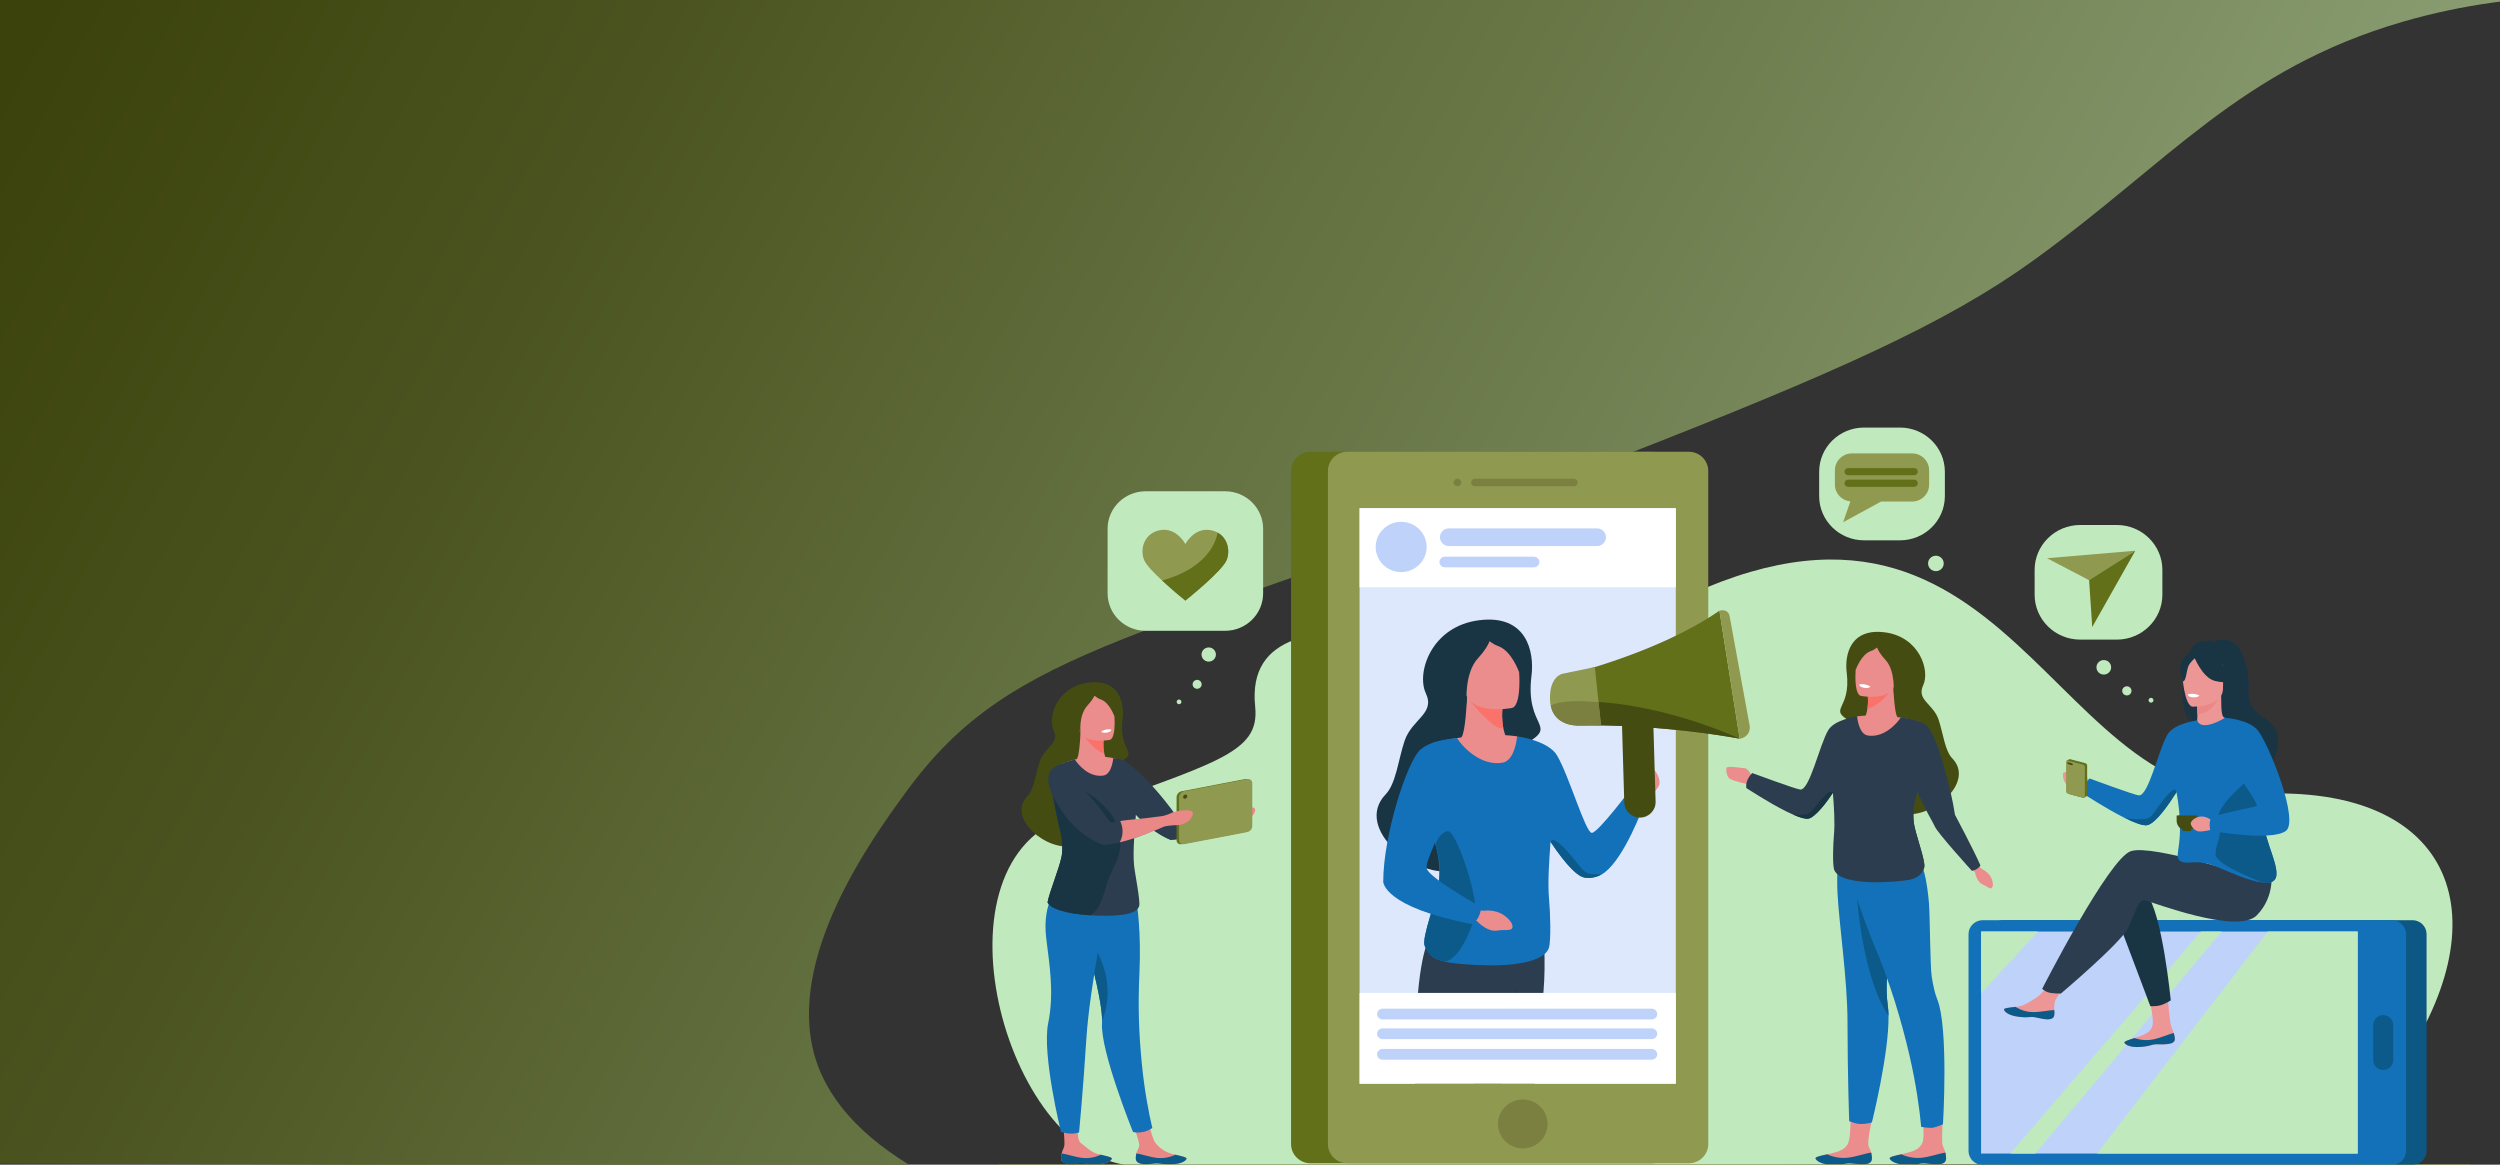 <?xml version="1.0" encoding="UTF-8"?>
<svg xmlns="http://www.w3.org/2000/svg" xmlns:xlink="http://www.w3.org/1999/xlink" id="Capa_1" data-name="Capa 1" viewBox="0 0 3671.89 1710.57">
  <rect x="0" y="0" width="3671.89" height="1710.57" fill="#333333" stroke="none"/>
  <defs>
    <style> .cls-1 { fill: #fff; } .cls-2 { fill: #909950; } .cls-3 { fill: #0c5a89; } .cls-4 { fill: #ea8888; } .cls-5 { fill: #eb8d8d; } .cls-6 { fill: #ed9696; } .cls-7 { fill: #454c12; } .cls-8 { fill: #dde8fd; } .cls-9 { fill: #627019; } .cls-10 { fill: url(#Degradado_sin_nombre_2); } .cls-11 { fill: #fa7269; } .cls-12 { fill: #2c3d4f; } .cls-13 { fill: #c0eabe; } .cls-14 { clip-path: url(#clippath); } .cls-15 { fill: #193544; } .cls-16 { fill: none; } .cls-17 { fill: #bed2fa; } .cls-18 { fill: #0d5784; } .cls-19 { fill: #1271b8; } .cls-20 { fill: #7b7f40; } </style>
    <linearGradient id="Degradado_sin_nombre_2" data-name="Degradado sin nombre 2" x1="128.97" y1="-114.35" x2="4630.54" y2="2300.49" gradientTransform="translate(0 .11)" gradientUnits="userSpaceOnUse">
      <stop offset="0" stop-color="#3b420b"></stop>
      <stop offset=".16" stop-color="#4b5420"></stop>
      <stop offset=".48" stop-color="#758557"></stop>
      <stop offset=".94" stop-color="#b7d3ae"></stop>
      <stop offset="1" stop-color="#c1debb"></stop>
    </linearGradient>
    <clipPath id="clippath">
      <rect class="cls-16" x="1996.9" y="746.39" width="464.46" height="845.27"></rect>
    </clipPath>
  </defs>
  <path class="cls-10" d="m-13.11-29C-8.74,550.36-4.37,1129.71,0,1709.07c2148.18,4.82,4005.94,25.14,4006.9,84.03,1.15,70.31-2642.47,326.59-2810-241.1-43.12-146.13,85.15-322.02,134-389,158.91-217.9,345.91-218.59,1037.35-487.51,329.92-128.31,491.31-201.38,617.65-292.49,198.5-143.16,304.61-281.62,543-351,184.38-53.66,339.01-34.3,339-33-.03,3.14-906.98-2.24-3881-28Z"></path>
  <g>
    <path class="cls-13" d="m3216.71,1708.7s210.43-4.94,300.34-130.49c162.89-227.45,89.49-426.92-200.52-412.08-324.44,16.61-372.2-579.03-933.96-239.56-121.98,73.72-561.48-104.75-539.02,111.33,7.24,69.65-59.39,81.94-279.6,162.87-205.58,75.55-81.09,509.53,104.4,511.14,185.5,1.61,1548.37-3.22,1548.37-3.22h-.02Z"></path>
    <g>
      <path class="cls-4" d="m1668.24,1702.15c.62,7.63,11.54,7.63,23.93,6.13,12.38-1.51,9.11,1.61,26.47,1.72,17.35.12,23.3-5.58,24.11-8.03.73-2.17-7.64-3.94-16.6-6.02-1.12-.26-2.26-.53-3.39-.81-10.1-2.45-18.82-7.84-25.52-16.28-7.53-9.51-14.4-52.81-14.4-52.81l-27.11,4.99s15.79,37.11,17.4,49.3c.73,5.46-3.21,9.1-4.14,13.88-.5,2.61-.99,5.25-.76,7.95h0Z"></path>
      <path class="cls-3" d="m1691.28,1709.42c12.38-1.51,10,.46,27.36.58,17.35.12,23.3-5.58,24.11-8.03.73-2.17-7.64-3.94-16.6-6.02l-.11.16s-11.13,6-25.43,4.67c-11.67-1.07-23.58-5.78-31.62-6.58-.5,2.61-.99,5.25-.76,7.95.62,7.63,10.65,8.77,23.05,7.26h0v.02Z"></path>
      <path class="cls-19" d="m1692.49,1656.82s-7.1,4.64-13.78,5.83c-10.01,1.8-14.67-.19-14.67-.19,0,0-48.19-119.28-45.44-159.58.07-.98.11-2,.12-3.1.07-6.98-.94-16.32-2.7-27.03-.64-3.92-1.4-8.05-2.22-12.31-1.94-9.94-4.33-20.66-6.96-31.6-1.15-4.81-2.36-9.66-3.59-14.51-12.11-47.68-26.92-94.69-26.92-94.69,0,0,86.97-27.99,91.87-1.84,1.88,10.05,8.17,50.24,5.34,111.69-2.29,49.47-.82,88.07,3.53,132.83,3.82,39.33,10.33,73.16,15.43,94.49h-.04Z"></path>
      <path class="cls-3" d="m1618.72,1499.77c.07-6.98-.94-16.32-2.7-27.03-.64-3.92-1.4-8.05-2.22-12.31-1.94-9.94-4.33-20.66-6.96-31.6-1.15-4.81-2.36-9.66-3.59-14.51,1.72-14.55,3.11-24.53,3.11-24.53,0,0,36.1,48.35,12.36,110v-.04Z"></path>
      <path class="cls-4" d="m1558.54,1702.15c.62,7.63,11.54,7.63,23.93,6.13,12.38-1.51,9.11,1.61,26.47,1.72,17.35.12,23.3-5.58,24.11-8.03.73-2.17-7.64-3.94-16.6-6.02-1.12-.26-2.26-.53-3.39-.81-10.1-2.45-16.83-9.84-25.52-16.28-8.22-6.09-2.47-35.66-2.47-35.66l-25.5-8.98s3.85,29.74,3.85,46.09c0,5.51-3.21,9.1-4.14,13.88-.5,2.61-.99,5.25-.76,7.95h0v.02Z"></path>
      <path class="cls-3" d="m1581.11,1709.51c12.38-1.51,10.48.39,27.82.49,17.35.12,23.3-5.58,24.11-8.03.73-2.17-7.64-3.94-16.6-6.02l-.11.16s-11.13,6-25.43,4.67c-11.67-1.07-23.58-5.78-31.62-6.58-.5,2.61-.99,5.25-.76,7.95.62,7.63,10.19,8.86,22.59,7.35h0v.02Z"></path>
      <path class="cls-19" d="m1628.71,1310.29s-28.29,139.01-33.06,214.65c-4.78,75.66-10.74,138.29-10.74,138.29,0,0-6.18,2.19-13.25,1.79-7.48-.42-13.41-2.7-13.41-2.7,0,0-28.04-113.84-18.75-159.39,9.29-45.57,1.54-87.6-2.91-125.39-6.39-54.2,18.2-79.37,35.37-96.54,17.38-17.38,56.77,29.27,56.77,29.27h0l-.02.02Z"></path>
      <path class="cls-7" d="m1648.76,1055.69c2.81-22.63-4.35-58.85-50.18-53.06-45.81,5.79-60.26,50.17-51.01,69.92,9.25,19.75-13.3,24.49-20.38,45.72-6.07,18.24-8.19,40.88-18.04,51.03-31.73,32.75,30.45,83.13,67.92,72.51,68.27-19.36,77.06-22.23,74.63-75.12-1.24-27.1-22.62-37.58-9.04-45.43,32.8-18.94-.27-14.37,6.09-65.59h0l.02.02Z"></path>
      <path class="cls-5" d="m1634.89,1128.36l-13.55,20.04-27.31-1.33-12.61-32.14s3.89-.74,5.7-40.81l34.09,10.26s-1.81,10.45.6,21.83c1.69,7.93,5.38,16.4,13.07,22.16h0v-.02Z"></path>
      <path class="cls-5" d="m1638.69,1114.22c-1.74,0-33.86-10.59-79.71,7.82,0,0,21.75,122.75,12.41,146.19-9.34,23.42-12.91,44.22-12.91,44.22l101.42,1.24s-1.42-80.42,3.25-108.88c4.67-28.46-24.49-90.59-24.49-90.59h.02Z"></path>
      <path class="cls-12" d="m1807.12,1196.82c-.3-3.5-1.42-4.29-1.42-4.29-32.42,4.69-53.91,4.43-64.44,6.46-8.27,1.58-11.65,1.8-13.07-.16-44.78-62.09-76.49-81.61-76.49-81.61,0,0-3.37-1.98-16.6-3.78,0,0-1.9,23.61-14.2,25.61-21.29,3.45-37.2-15.79-42.21-23.53,0,0-25.69,6.09-32.85,14.16-5.15,5.79-4.47,19.66-2.95,28.38.5,2.77,1.05,5.02,1.54,6.32,1.51,3.96,7.24,32.89,9.84,44.41.05.3.12.56.18.82.18.77.34,1.45.5,2.01v.05c.16.61.28,1.1.37,1.4.05.18.12.37.18.56v.04c3.76,11.85,6.04,23.93,4.71,38.74-.16,1.75-.57,3.83-1.15,6.21-3.41,17.21-17.56,51.15-20.51,66.73,1.69,3.52,5.52,6.3,10.19,8.53,6.09,2.91,13.58,4.83,19.55,6.18,4.62,1.05,11.7,2.22,19.89,3.13,4.33.49,9,.89,13.73,1.16.66.04,1.33.07,2.01.11,30.56,1.49,64.76.75,69.23-13.57,2.13-6.88-6.37-48.18-7.53-60.46-1.99-21.57,1.24-51.08,2.72-73.96,25.07,27.24,50.96,37.04,50.96,37.04,6.2-.3,13.33-1.44,20.79-3.08,8.03-1.77,16.41-4.11,24.45-6.62,22.71-7.09,44.05-17.02,44.05-17.02,0,0-.78-2.28-1.46-10h-.02l.02.02Z"></path>
      <path class="cls-15" d="m1625.61,1298.32c-5.79,19.36-9.14,35.27-23.69,46.06-4.74-.26-9.39-.67-13.73-1.16-8.19-.91-15.29-2.08-19.89-3.13-5.97-1.35-13.44-3.29-19.55-6.18-4.67-2.22-8.51-5.01-10.19-8.53,2.95-15.58,17.1-49.52,20.51-66.73.34-1.68.57-3.19.67-4.52,1.26-15.42-.76-28.08-4.21-40.44v-.04c-.18-.65-.37-1.31-.57-1.96v-.05c-.12-.42-.28-1.12-.5-2.01-.05-.25-.12-.53-.18-.82-2.33-10.92-8.43-45.18-10-49.66-.5-1.42-1.05-3.83-1.53-6.83l12.22-11.59s70.05,29.5,85.49,70.18c15.43,40.68-6.53,59.62-14.84,87.39h0l-.04.02Z"></path>
      <path class="cls-12" d="m1764.53,1223.83c-15.5,4.85-32.39,9.1-45.24,9.7,0,0-25.73-9.38-50.96-37.04-1.07-4.69-2.59-13.13,3.18-10.85,8.1,3.19,38.05,41.1,49.4,41.91,8.11.56,31.18-2.14,43.61-3.71h.02Z"></path>
      <path class="cls-12" d="m1709.2,1213.03s-34.54,17.1-64.47,24.18c-8.61,2.03-16.92,3.48-23.99,3.8,0,0-32.19-9.77-56.77-43.69-47.46-65.56-10.81-72.61-10.81-72.61,0,0,31.71,19.5,76.49,81.61,1.56,2.17,5.5,1.68,15.68-.35,10.88-2.17,32.55-1.91,62.43-6.23,0,0,.51,1.1.82,4.59.67,7.72.64,8.72.64,8.72h-.02Z"></path>
      <path class="cls-17" d="m1808.58,1206.82s-21.34,9.93-44.05,17.02c-8.04,2.52-16.42,4.87-24.45,6.62-3.23-14.11-.99-25.1,1.19-31.47,10.53-2.03,33.03-2.15,65.45-6.86l1.86,14.69h0v.02Z"></path>
      <path class="cls-4" d="m1798.62,1194.13s8.2-1.58,15.04-4.94c6.84-3.36,25.05-5.62,28.92-2.03,3.87,3.59-4.1,18.19-20.74,18.64-16.64.46-21.41,3.15-21.41,3.15l-1.83-14.83h.02Z"></path>
      <g>
        <path class="cls-9" d="m1828.2,1144.38l-92.72,17.77c-4.07.79-7.39,4.69-7.39,8.7v63.18c0,4.01,3.32,6.65,7.39,5.86l92.72-17.77c4.07-.79,7.39-4.69,7.39-8.7v-63.18c0-4.01-3.32-6.65-7.39-5.86h0Z"></path>
        <path class="cls-2" d="m1831.89,1144.38l-92.72,17.77c-4.07.79-7.39,4.69-7.39,8.7v63.18c0,4.01,3.32,6.65,7.39,5.86l92.72-17.77c4.07-.79,7.39-4.69,7.39-8.7v-63.18c0-4.01-3.32-6.65-7.39-5.86Z"></path>
        <path class="cls-7" d="m1740.72,1167.08c-1.67.32-3.04,1.91-3.04,3.57s1.35,2.73,3.04,2.42,3.04-1.91,3.04-3.57-1.35-2.73-3.04-2.42Z"></path>
      </g>
      <path class="cls-4" d="m1751.05,1192.03c-4.14-3.83-23.58-1.44-30.9,2.15-4.26,2.1-9.02,3.55-12.25,4.39v-.05c-29.9,4.34-51.71,5.27-62.59,7.44,3.41,7.25,5.98,18.43-.6,31.25,28.6-6.76,62.11-21.83,65.06-23.18,3.36-.84,9.3-1.84,19.14-2.1,17.76-.49,26.26-16.05,22.12-19.9h.02Z"></path>
      <path class="cls-11" d="m1621.81,1106.22c-14.1-1.12-34.68-32.09-34.68-32.09l34.09,10.26s-1.81,10.45.6,21.83h-.02Z"></path>
      <path class="cls-5" d="m1630.13,1086.66s-40.82,8.07-45.53-17.05c-4.72-25.14-13.16-41.02,12.71-47.23,25.85-6.21,32.72,2.45,36.36,10.45,3.64,8.02,6.94,51.08-3.55,53.83h0Z"></path>
      <path class="cls-7" d="m1634.2,1017.86c-20.14-19.55-38.69-9.77-35.72-5.83-6.98.21-15.68,2.1-21.91,9.02-12.07,13.39,10.46,55.21,10.46,55.21,0,0-3.09-25.72,10.32-40.18,5.33-5.72,8.42-10.54,10.21-14.25,2.81,2.36,5.93,4.39,9.23,5.53,13,4.48,20.12,25.09,20.12,25.09,4.65-9.61,5.97-26.19-2.72-34.61h0l.02.02Z"></path>
      <path class="cls-1" d="m1617.42,1074.29s1.1,2.99,8.77,1.63c0,0,6.45-1.14,5.86-4.48,0,0-6.59-1.68-14.63,2.85h0Z"></path>
    </g>
    <g>
      <g>
        <path class="cls-9" d="m1924.83,663.52h501.46c15.77,0,28.59,12.64,28.59,28.18v988.68c0,15.54-12.82,28.18-28.59,28.18h-501.46c-15.77,0-28.59-12.64-28.59-28.18v-988.68c0-15.54,12.82-28.18,28.59-28.18h0Z"></path>
        <path class="cls-2" d="m1978.98,663.52h501.46c15.77,0,28.59,12.64,28.59,28.18v988.68c0,15.54-12.82,28.18-28.59,28.18h-501.46c-15.77,0-28.59-12.64-28.59-28.18v-988.68c0-15.54,12.82-28.18,28.59-28.18h0Z"></path>
        <g>
          <path class="cls-20" d="m2311.59,703.1h-145.21c-3.11,0-5.65,2.5-5.65,5.57h0c0,3.06,2.54,5.57,5.65,5.57h145.21c3.11,0,5.65-2.5,5.65-5.57h0c0-3.06-2.54-5.57-5.65-5.57Z"></path>
          <path class="cls-20" d="m2140.58,703.1c-3.11,0-5.65,2.5-5.65,5.57h0c0,3.06,2.54,5.57,5.65,5.57s5.65-2.5,5.65-5.57h0c0-3.06-2.54-5.57-5.65-5.57Z"></path>
        </g>
        <path class="cls-20" d="m2236.62,1614.91c-20.14,0-36.44,16.09-36.44,35.92s16.32,35.92,36.44,35.92,36.44-16.09,36.44-35.92-16.32-35.92-36.44-35.92Z"></path>
      </g>
      <g>
        <g>
          <rect class="cls-8" x="1996.9" y="746.39" width="464.46" height="845.27"></rect>
          <g class="cls-14">
            <g>
              <rect class="cls-1" x="1996.9" y="746.39" width="464.46" height="116.18"></rect>
              <ellipse class="cls-17" cx="2057.96" cy="803.35" rx="37.43" ry="36.9"></ellipse>
              <path class="cls-17" d="m2345.59,802.02h-217.53c-7.24,0-13.16-5.83-13.16-12.97h0c0-7.14,5.91-12.97,13.16-12.97h217.53c7.24,0,13.16,5.83,13.16,12.97h0c0,7.14-5.91,12.97-13.16,12.97Z"></path>
              <path class="cls-17" d="m2253.01,833.27h-130.88c-4.35,0-7.92-3.52-7.92-7.81h0c0-4.29,3.57-7.81,7.92-7.81h130.88c4.35,0,7.92,3.52,7.92,7.81h0c0,4.29-3.57,7.81-7.92,7.81Z"></path>
              <g>
                <path class="cls-5" d="m2397.17,1176.71s-4.05-19.33,2.43-24.51c6.48-5.18,26.14-23.16,29.81-21.09,3.68,2.05,9.69,14.25,7.74,21.39-1.97,7.14-26.74,32.98-26.74,32.98l-13.25-8.74h0v-.04Z"></path>
                <path class="cls-12" d="m2268.12,1439.24c-2.08,39.7-9.09,96.35-14.31,153.61h-88.07c-1.9-15.35-4.65-30.32-7.69-44.92-4.94-23.67-10.6-46.42-14.6-68.45-8.01-44.32-6.52-78.98.43-105.87,5.95-23.09,15.93-40.46,27.31-53.32,24.96-28.2,94.5,26.91,94.5,26.91,0,0,4.46,52.57,2.4,92.04h.04Z"></path>
                <path class="cls-15" d="m2228.12,1451.86s-.02.3-.05.82c-.62,8.14-6.18,74.84-23.58,140.15h-38.73c-1.9-15.35-4.65-30.32-7.69-44.92,6.61-38.28,12.87-68.69,12.87-68.69l57.17-27.36h0Z"></path>
                <path class="cls-12" d="m2233.28,1435.72c-.94,3.76-2.81,9.72-5.22,16.98-9.93,29.76-29.42,81.47-34.96,94.41-6.5,15.12-12.62,30.42-18.4,45.76h-96.38c1.99-36.87,2.49-113.4,4.28-133.78,7.24-81.93,22.98-89.91,22.98-89.91l38.33,4.45,89.33,10.33s14.67-6.25.05,51.78h0l-.02-.02Z"></path>
                <path class="cls-15" d="m2249.41,992.34c4.31-34.71-6.69-90.28-76.97-81.38-70.28,8.88-92.44,76.97-78.25,107.26,14.17,30.28-20.4,37.58-31.27,70.13-9.32,27.97-12.57,62.7-27.66,78.28-48.65,50.26,46.72,127.53,104.19,111.23,104.71-29.67,118.2-34.1,114.49-115.22-1.9-41.56-34.7-57.66-13.89-69.69,50.3-29.04-.41-22.06,9.34-100.6h.02Z"></path>
                <path class="cls-5" d="m2228.13,1103.8l-20.85,30.81-41.82-2.01-19.35-49.35s3.6-.65,6.55-29.97c.73-7.7,1.44-17.37,2.1-29.5,0,0-.05-.05,0-.12,0-1,.05-2.01.12-3.03l5.42,1.59,46.88,14.09s-.25,1.54-.53,4.2c-.53,5.86-1.08,17.12,1.39,29.15,2.52,12.2,8.17,25.24,20.14,34.12h0l-.04.02Z"></path>
                <path class="cls-5" d="m2228.28,1081.48c-2.68,0-48.33-9.16-125.41,10.28,0,0,42.21,190.67,27.88,226.61-14.33,35.94-19.78,67.83-19.78,67.83l155.56,1.91s-2.18-123.34,4.99-167c7.17-43.66-43.24-139.62-43.24-139.62h0Z"></path>
                <path class="cls-19" d="m2396.37,1157.47s-49.7,66.47-58.47,65.8c-9.43-.77-33.11-83.34-51.01-113.79-12.55-21.25-55.79-27.61-58.61-27.99h0l-.14-.02.11.42c-.37,3.92-3.89,35.47-21.61,38.35-32.65,5.32-58.97-24.18-66.64-36.04,0,0-37.5,9.33-48.51,21.71-10.42,11.71,3.84,98.49,7,106.8,2.73,7.14,5.33,14.11,7.58,21.11,5.97,18.49,9.61,37.25,7.51,60.36-2.27,25.24-26.19,82.91-21.02,95.19,5.42,12.9,12.96,19.45,29.44,23.16,11.36,2.57,26.97,3.82,49.06,4.92,46.88,2.29,97.09-3.52,103.93-25.47,3.28-10.54,2.01-51.34.28-70.16-2.27-24.75-.07-56.35,2.11-85.37.11.16.21.32.32.49,0,0,0,.05.05.05,5.04,7.65,10.87,15.82,16.83,23.46,9.02,11.43,18.4,21.44,26.39,26.07,1.99,1.12,3.85,1.89,5.59,2.31,5.29,1.24,15.68,1.24,25.78-4.45,1.62-.89,3.3-2.01,4.94-3.26,29.44-23.04,55.65-95.02,55.65-95.02,2.82-16.77-16.53-28.6-16.53-28.6h0l-.02-.04Z"></path>
                <path class="cls-3" d="m2092.57,1389.37c5.42,12.9,12.96,19.45,29.44,23.16,22.04-4.18,36.56-44.15,44.05-63.83,8.63-22.67-26.86-128.98-39.26-127.91-9.22.79-18,13.39-18.31,20.99,5.97,18.49,7.19,29.27,5.11,52.38-2.27,25.24-26.19,82.91-21.02,95.19h0l-.02.02Z"></path>
                <path class="cls-3" d="m2352.32,1284.33c-10.1,5.69-20.49,5.69-25.78,4.45-1.74-.42-3.6-1.19-5.59-2.31-7.99-4.62-17.37-14.62-26.39-26.07-5.95-7.65-11.77-15.82-16.83-23.46,1.14-4.15,5.29-6.11,18.68,7.46,22.53,22.81,26.69,38.09,40.98,39.28,4.92.42,9.91.65,14.9.65h.04Z"></path>
                <path class="cls-11" d="m2208.02,1069.66c-14.84,4.03-51.07-43.06-53.23-45.92l-.12-.12h.12l5.52-1.42,46.88,14.09s-.25,1.54-.53,4.2c-.53,5.86-1.08,17.12,1.39,29.15h0l-.02.02Z"></path>
                <path class="cls-5" d="m2220.84,1039.83s-62.61,12.39-69.83-26.15c-7.23-38.55-20.17-62.91,19.48-72.47,39.67-9.54,50.21,3.75,55.79,16.03,5.59,12.29,10.65,78.37-5.45,82.59h.02Z"></path>
                <path class="cls-15" d="m2227.07,934.33c-30.88-30-57.9-12.41-51.19-4.39-11.15-.19-26.42,2.1-37,13.85-18.5,20.53,15.29,90.14,15.29,90.14,0,0-4.01-44.87,16.57-67.06,9.82-10.57,14.68-19.08,17.12-25.09,3.87,3.05,8.08,5.6,12.52,7.12,19.92,6.9,30.86,38.48,30.86,38.48,7.14-14.74,9.13-40.16-4.17-53.08h0l.02.04Z"></path>
                <path class="cls-5" d="m2153.6,1327.97l13.94,6.62c6.18,1.79,8.58,3.43,12.29,3.03,8.95-.98,27.01-.44,39.51,16.77,0,0,6.32,10.21-2.65,11.27-8.97,1.05-5.79-.53-18.38,1.21-12.59,1.73-25.27-9.98-29.23-14.21l-14.61-5.27-.91-19.41h.04Z"></path>
                <path class="cls-19" d="m2139.99,1084.18s-37,1.45-54.16,17.19c-19.41,17.8-54.19,125.76-54.19,193.56,0,0-.71,37.34,131.09,62.49,0,0,6.3-5.16,8.68-10.14,4.21-8.82,4.19-14.88,4.19-14.88,0,0-77.27-43.22-80.06-56.81-3.71-18.15,49.2-88.84,44.44-191.41h0v-.02Z"></path>
              </g>
            </g>
          </g>
        </g>
        <g>
          <path class="cls-9" d="m2555.18,1084.98s-109.13-21.46-239.62-19.73l-7.55-35.06-8.27-38.42s136.33-32.6,225.66-94.86l29.79,188.08h-.02Z"></path>
          <path class="cls-2" d="m2555.18,1085h0c9.66-1.09,16.34-9.82,14.65-19.13l-29.4-160.58c-1.42-7.77-7.16-10.24-15.04-8.35l29.79,188.08h0v-.02Z"></path>
          <path class="cls-7" d="m2428.49,1069.03c74.89,5.76,126.69,15.97,126.69,15.97,0,0-124.13-58.78-247.16-54.79l7.55,35.06c23.12-.32,45.58.12,66.89,1.02-.04.65-.05,1.3-.04,1.96l3.23,110.55c.36,12.48,11.01,22.39,23.67,22.04h0c12.66-.35,22.71-10.85,22.35-23.33l-3.16-108.46h-.02Z"></path>
          <path class="cls-2" d="m2351.52,1065.36l-35.3.26c.51.11-32.92.95-38.58-29.39-.64-2.12-.92-4.15-.96-6.49-2.08-36.99,18.68-40.26,18.68-40.26l47.05-9.73,5.47,51.73-.04.18,3.68,33.72h0Z"></path>
          <path class="cls-20" d="m2351.52,1065.36l-35.3.26c.51.11-32.92.95-38.58-29.39,21.82-10.8,70.22-4.76,70.22-4.76l-.04.18,3.68,33.72h.02Z"></path>
        </g>
      </g>
      <g>
        <rect class="cls-1" x="1996.9" y="1458.34" width="464.46" height="133.39"></rect>
        <g>
          <path class="cls-17" d="m2426.04,1497.25h-395.41c-4.4,0-7.99-3.55-7.99-7.88h0c0-4.34,3.6-7.88,7.99-7.88h395.41c4.4,0,7.99,3.55,7.99,7.88h0c0,4.34-3.6,7.88-7.99,7.88Z"></path>
          <path class="cls-17" d="m2426.04,1526.19h-395.41c-4.4,0-7.99-3.55-7.99-7.88h0c0-4.34,3.6-7.88,7.99-7.88h395.41c4.4,0,7.99,3.55,7.99,7.88h0c0,4.34-3.6,7.88-7.99,7.88Z"></path>
          <path class="cls-17" d="m2426.04,1556.42h-395.41c-4.4,0-7.99-3.55-7.99-7.88h0c0-4.34,3.6-7.88,7.99-7.88h395.41c4.4,0,7.99,3.55,7.99,7.88h0c0,4.34-3.6,7.88-7.99,7.88Z"></path>
        </g>
      </g>
    </g>
    <g>
      <path class="cls-18" d="m2942.24,1351.5h600.97c11.51,0,20.85,9.21,20.85,20.55v318.43c0,11.34-9.34,20.55-20.85,20.55h-600.97c-11.51,0-20.85-9.21-20.85-20.55v-318.43c0-11.34,9.34-20.55,20.85-20.55Z"></path>
      <path class="cls-19" d="m2912.13,1351.5h600.95c11.51,0,20.85,9.2,20.85,20.55v318.43c0,11.35-9.33,20.55-20.85,20.55h-600.95c-11.51,0-20.85-9.2-20.85-20.55v-318.43c0-11.35,9.33-20.55,20.85-20.55Z"></path>
      <rect class="cls-17" x="2909.71" y="1368.22" width="553.15" height="326.07"></rect>
      <path class="cls-3" d="m3500.36,1571.56h0c-8.04,0-14.65-6.49-14.65-14.44v-51.71c0-7.93,6.59-14.44,14.65-14.44h0c8.04,0,14.65,6.49,14.65,14.44v51.71c0,7.93-6.59,14.44-14.65,14.44Z"></path>
      <polygon class="cls-13" points="3462.84 1368.22 3462.84 1694.29 3080.08 1694.29 3330.78 1368.22 3462.84 1368.22"></polygon>
      <polygon class="cls-13" points="3263.06 1368.22 2989.38 1694.29 2952.61 1694.29 3232.67 1368.22 3263.06 1368.22"></polygon>
      <polygon class="cls-13" points="2993.17 1368.22 2909.71 1459.04 2909.71 1368.22 2993.17 1368.22"></polygon>
    </g>
    <g>
      <path class="cls-6" d="m3194.32,1525.94c0,2.68-1.35,4.53-3.62,5.76h-.04c-4.21,2.28-11.59,2.52-19.64,2.17-1.03-.04-1.95-.07-2.79-.07h-1.14c-7.95.19-7.12,2.54-22.23,3.82-17.24,1.45-23.58-3.75-24.61-6.11-.85-2.01,6.55-4.29,14.81-6.9.41-.12.8-.26,1.21-.37,1.1-.35,2.2-.7,3.3-1.07,9.84-3.22,19.53-7.05,21.95-16.88,2.56-10.42-5.13-39.47-5.13-39.47l27.31-2.91s2.65,30.37,4.35,39.84c.92,5.06,3.25,9.07,4.62,13.41.11.32.18.61.27.91.71,2.54,1.4,5.15,1.4,7.82h0l-.02.04Z"></path>
      <path class="cls-3" d="m3194.32,1525.94c0,2.68-1.35,4.53-3.62,5.76h-.04c-4.47,2.05-11.75,2.35-19.62,2.12-1.03-.04-1.95-.04-2.79-.02h-1.14c-7.95.19-7.12,2.54-22.23,3.82-17.24,1.45-23.58-3.75-24.61-6.11-.85-2.01,6.55-4.29,14.81-6.9,2.31.89,13.37,4.67,26.44,2.22,11.49-2.14,22.92-7.77,31.14-9.66.11.32.18.61.27.91.71,2.54,1.4,5.15,1.4,7.82h0l-.02.04Z"></path>
      <path class="cls-6" d="m3017.1,1491.58c-1.51,7.47-12.32,6.23-24.41,3.33-12.07-2.91-9.22.54-26.4-1.33-17.19-1.87-22.41-8.19-22.92-10.71-.46-2.24,8.03-3.03,17.13-4.06,1.14-.12,2.29-.26,3.44-.4,10.28-1.28,17.83-7.82,27.17-13.2,8.84-5.09,22.07-25.84,22.07-25.84l23.58,1.84s-12.38,18.52-17.15,26.59c-2.81,4.74-2.66,11.01-2.31,15.84.18,2.63.36,5.32-.18,7.95h-.02Z"></path>
      <path class="cls-3" d="m2992.69,1494.91c-12.07-2.91-9.22.54-26.4-1.33-17.19-1.87-22.41-8.19-22.92-10.71-.46-2.24,8.03-3.03,17.13-4.06l.09.18s10.32,7.21,24.63,7.54c11.67.28,24.02-3.01,32.07-2.89.18,2.63.36,5.32-.18,7.95-1.51,7.47-12.32,6.23-24.41,3.33h-.02.02Z"></path>
      <path class="cls-6" d="m3069.55,1150.17s-5.61-13.57-11.79-14.13c-6.18-.54-25.83-3.61-27.26-.82-1.42,2.78,0,12.74,4.21,16.33s30.33,9.42,30.33,9.42l4.49-10.8h.02Z"></path>
      <path class="cls-15" d="m3107.46,1342.94l50.82,134.83s7.79.74,15.29-1.38c6.89-1.96,14.77-7.09,14.77-7.09,0,0-12.61-129.45-35.71-156.38-23.1-26.92-45.17,30.04-45.17,30.04h0v-.02Z"></path>
      <path class="cls-12" d="m3308.42,1288.41s-146.01-48.67-178.57-38.32c-32.56,10.35-130.33,202.14-130.33,202.14,0,0,2.2,2.89,8.24,5.13,5.61,2.07,19.16,1.94,19.16,1.94,0,0,88.25-74.56,98.74-96.32,10.49-21.76,14.7-42.47,25.21-40.39,10.51,2.07,135.51,50.75,163.87,21.76,28.36-29.01,20.93-66.66,20.93-66.66l-27.26,10.75h0v-.03Z"></path>
      <path class="cls-15" d="m3219.2,1061.96c-2.33-4.74-4.94-13.16-6.21-28.2.2,1.49,2.82,20.45,10.21,31.18,30.36,19.66,88.57,85.29,87.41,97.72,0,0,20.51-34.28,20.85-34.49,0,0,37.82-47.4-7-74.56-22.78-13.79-22.66-31.51-21.72-46.9.96-15.39-6.21-81.63-51.85-64.3,0,0-7.33-3.2-10.6-2.73,0,0,2.68.51,4.05,1.89-5.29-.32-12.86.07-19.16,3.61-16.73,9.37-31.69,93.46-5.98,116.78h0Z"></path>
      <path class="cls-6" d="m3225,1065.92c-.16.07,14.67,7.65,25.8,4.64,10.48-2.82,17.33-16.21,17.19-16.25-4.44-.88-5.72-6.88-5.63-32.74l-2.01.4-33.74,6.58s.76,10.47.8,20.32c.02,8.28-.5,16.12-2.41,17.02h0v.02Z"></path>
      <path class="cls-4" d="m3226.62,1028.56s.76,10.47.8,20.32c18.87-.53,28.85-17.51,32.96-26.91l-33.74,6.58h-.02Z"></path>
      <path class="cls-15" d="m3263.84,1018.36s9.89-15.42,12.27-28.59c1.7-9.4-3.16-44.29-38.71-39.26,0,0-10.32,1-20.03,7.46-7.72,5.15-18.86,16.23-6.41,46.67l3.23,10.28,49.65,3.43h0v.02Z"></path>
      <path class="cls-6" d="m3220.32,1037.91s44.67.72,44.71-26.71c.04-27.43,5.82-45.81-22.69-47.44s-34.07,8.84-36.35,18c-2.27,9.16,2.72,55.26,14.35,56.16h-.02Z"></path>
      <path class="cls-15" d="m3221.97,963.09s12.23,32.18,31,36.94c18.77,4.76,26.9-.21,26.9-.21,0,0-14.4-11.27-17.38-30.95,0,0-31.3-21.11-40.54-5.79h0l.02.02Z"></path>
      <path class="cls-15" d="m3225,965.7s-9.13,7.18-11.36,14.18c-2.22,6.98-3.23,21.37-7.48,20.87,0,0-9.22-21.88,1.14-34.24,10.97-13.13,17.7-.81,17.7-.81h0Z"></path>
      <path class="cls-19" d="m3324.47,1184.39c4.4-18.22-10.58-53.55-26.23-82.82-14.2-26.52-28.92-48.04-30.26-47.26-37.43,21.9-40.82,3.69-40.82,3.69,0,0-34,4.46-43.64,20.8-13.32,22.6-27.82,90.42-42.08,89.42-6.55-.46-72.37-24.86-72.37-24.86,0,0-10.97,10.14-8.86,22.56,0,0,32.51,21.46,59.98,35.15,14.54,7.25,27.68,12.31,33.84,10.87,12.52-2.91,32.08-31.53,42.65-48.37.02-.04.05-.07.07-.12,13.49,75.27-4.85,92.41,4.44,100.36,9.8,8.39,23.81-3.99,54.62,9.17,20.21,8.65,48.26,21.15,67.14,23.32,9.91,1.14,17.29-.54,19.69-7.14,7-19.17-26.62-70.06-18.2-104.77h.04Z"></path>
      <path class="cls-1" d="m3230.24,1021.28s-.83,3.48-9.62,2.94c0,0-7.39-.46-7.16-4.29,0,0,7.16-2.73,16.78,1.33h0v.02Z"></path>
      <path class="cls-3" d="m3342.67,1289.15c-2.41,6.6-9.8,8.3-19.69,7.14-13.07-5.62-69.51-27.17-68.89-41.79.94-21.64,10.85-22.32,3.85-49.02-5.63-21.44,46.54-61.3,54.87-69.97,15.64,29.27,16.07,30.65,11.67,48.86-8.4,34.71,25.21,85.6,18.2,104.77h0Z"></path>
      <path class="cls-3" d="m3196.72,1163.56c-10.56,16.86-30.13,45.46-42.65,48.37-6.18,1.44-19.32-3.62-33.84-10.87,10.6,2.7,20.92,2.63,30.93,1.68,10.85-1.03,14.01-14.16,31.16-33.84,11.12-12.76,13.85-9.56,14.4-5.34h0Z"></path>
      <g>
        <path class="cls-7" d="m3233.08,1202.5c-1.4-.86-4.15-.53-6.14-.12v-2.84c0-.63-.05-1.24-.12-1.86h-29.79c-.07.61-.12,1.23-.12,1.86v5.76c0,8.14,6.77,14.81,15.02,14.81,4.47,0,8.51-1.96,11.26-5.04h0s7.08-1.72,9.32-4.32,2.95-6.83.59-8.26h0v.02Zm-1.58,5.34c-.75,1.91-4.14,2.94-5.81,3.34.66-1.51,1.08-3.15,1.21-4.87,1.03-1.38,2.66-2.21,3.85-1.98,1.07.19,1.7,1.09.75,3.52h0v-.02Z"></path>
        <path class="cls-7" d="m3199.35,1199.54v5.76c0,8.14,6.77,14.83,15.02,14.83.67,0,1.35-.05,2.02-.14-7.32-.98-13-7.19-13-14.67v-5.76c0-.63.04-1.24.12-1.86h-4.03c-.07.61-.12,1.23-.12,1.86h0l-.02-.02Z"></path>
        <rect class="cls-7" x="3205.77" y="1218.83" width="12.27" height="1.8"></rect>
      </g>
      <path class="cls-6" d="m3249.01,1204.98s-9.45-7.25-18.38-5.53c-8.93,1.72-13.3,7.77-12.96,10.52.36,2.77,5.08,10.54,11.9,11.22,6.82.7,26.26-4.15,26.26-4.15l-6.82-12.08h0v.02Z"></path>
      <path class="cls-19" d="m3267.99,1054.31s36.42,2.22,49.01,19.54c17.74,24.4,60.32,132.92,40.15,146.78-22.71,15.61-110.76-.46-110.76-.46,0,0-2.68-12.38,1.05-18.35,3.73-5.99,64.44-15.65,67.22-18.42,2.79-2.77-35.01-53.85-35.01-62.14s-11.67-66.94-11.67-66.94h0l.02-.02Z"></path>
    </g>
    <g>
      <path class="cls-13" d="m3055.28,771.09h53.8c36.93,0,66.92,29.57,66.92,65.98v36.38c0,36.41-29.99,65.98-66.92,65.98h-53.8c-36.93,0-66.92-29.57-66.92-65.98v-36.38c0-36.41,29.99-65.98,66.92-65.98h0Z"></path>
      <g>
        <polygon class="cls-2" points="3006.54 819.88 3136.28 808.83 3068.52 852.25 3006.54 819.88"></polygon>
        <polygon class="cls-9" points="3072.96 921.02 3136.28 808.83 3068.38 852.04 3072.96 921.02"></polygon>
      </g>
    </g>
    <g>
      <path class="cls-9" d="m3063,1120.99l-22.41-5.92c-.76-.21-1.44-.04-1.92.39h-.04l-3.14,1.86,2.5,48.72,21.52,5.69,1.58-.12,3.62-2.19h0c.51-.35.83-.91.83-1.65v-43.55c0-1.4-1.15-2.85-2.57-3.22h.02Z"></path>
      <path class="cls-2" d="m3059.55,1171.72l-22.41-5.92c-1.42-.37-2.57-1.84-2.57-3.22v-43.55c0-1.4,1.15-2.24,2.57-1.86l22.41,5.92c1.42.37,2.57,1.84,2.57,3.22v43.55c0,1.4-1.15,2.24-2.57,1.86Z"></path>
      <path class="cls-7" d="m3043.02,1123.93l-5.22-1.54c-.78-.23-1.4-1.05-1.39-1.84h0c.02-.79.67-1.23,1.47-1l5.22,1.54c.78.23,1.4,1.05,1.39,1.84h0c-.02.79-.67,1.23-1.47,1h0Z"></path>
    </g>
    <g>
      <path class="cls-13" d="m3155.74,1028.49c0-1.96,1.62-3.54,3.59-3.54s3.59,1.59,3.59,3.54-1.62,3.54-3.59,3.54-3.59-1.59-3.59-3.54Z"></path>
      <path class="cls-13" d="m3117.01,1014.7c0-3.71,3.05-6.72,6.82-6.72s6.82,3.01,6.82,6.72-3.05,6.72-6.82,6.72-6.82-3.01-6.82-6.72Z"></path>
      <path class="cls-13" d="m3079.16,980.12c0-5.9,4.85-10.66,10.81-10.66s10.81,4.78,10.81,10.66-4.85,10.66-10.81,10.66-10.81-4.78-10.81-10.66Z"></path>
    </g>
    <g>
      <path class="cls-13" d="m2790.69,793.6h-52.93c-36.35,0-65.84-29.09-65.84-64.91v-35.78c0-35.83,29.51-64.91,65.84-64.91h52.93c36.35,0,65.84,29.09,65.84,64.91v35.78c0,35.83-29.51,64.91-65.84,64.91h0Z"></path>
      <path class="cls-2" d="m2808.36,665.93h-88.28c-13.78,0-25.05,11.12-25.05,24.7v21.32c0,12.81,10.05,23.3,22.73,24.47l-10.69,30.62,55.81-30.37h45.49c13.78,0,25.05-11.12,25.05-24.7v-21.32c0-13.58-11.27-24.7-25.05-24.7h0v-.02Z"></path>
      <path class="cls-9" d="m2811.42,698h-96.98c-2.95,0-5.34-2.36-5.34-5.27h0c0-2.91,2.4-5.27,5.34-5.27h96.98c2.95,0,5.34,2.36,5.34,5.27h0c0,2.91-2.4,5.27-5.34,5.27Z"></path>
      <path class="cls-9" d="m2811.42,715.05h-96.98c-2.95,0-5.34-2.36-5.34-5.27h0c0-2.91,2.4-5.27,5.34-5.27h96.98c2.95,0,5.34,2.36,5.34,5.27h0c0,2.91-2.4,5.27-5.34,5.27Z"></path>
    </g>
    <g>
      <path class="cls-13" d="m2828.53,912.15c-1.46-1.51-3.87-1.58-5.4-.14s-1.6,3.82-.14,5.32c1.44,1.51,3.87,1.58,5.4.14s1.6-3.82.14-5.32Z"></path>
      <path class="cls-13" d="m2848.15,873.64c-2.75-2.85-7.33-2.99-10.23-.26-2.89,2.71-3.04,7.23-.27,10.08,2.75,2.85,7.33,2.99,10.23.26,2.89-2.71,3.04-7.23.27-10.08Z"></path>
      <path class="cls-13" d="m2851.7,819.76c-4.37-4.55-11.63-4.74-16.25-.44-4.6,4.31-4.81,11.47-.44,16.02,4.37,4.55,11.63,4.74,16.25.44,4.62-4.31,4.81-11.47.44-16.02Z"></path>
    </g>
    <g>
      <path class="cls-13" d="m1682.64,721.57h116.75c30.82,0,55.84,24.67,55.84,55.05v94.81c0,30.39-25.02,55.05-55.84,55.05h-116.75c-30.82,0-55.84-24.67-55.84-55.05v-94.81c0-30.39,25.02-55.05,55.84-55.05h0Z"></path>
      <path class="cls-2" d="m1801.73,822.35c-6.36,16.49-60.74,59.78-60.74,59.78,0,0-17.72-14.2-34.14-29.5-12.29-11.33-23.78-23.23-26.49-30.28-6.45-16.39.41-39.83,24.17-43.8,23.67-3.97,36.47,20.46,36.47,20.46,0,0,12.8-24.42,36.56-20.46,4.14.7,7.76,1.98,10.88,3.78,14.81,8.14,18.54,26.52,13.3,40.02h0Z"></path>
      <path class="cls-9" d="m1801.73,822.35c-6.36,16.49-60.74,59.78-60.74,59.78,0,0-17.72-14.2-34.14-29.5,64.77-17.87,78.68-54.81,81.59-70.3,14.81,8.14,18.54,26.52,13.3,40.02h0Z"></path>
    </g>
    <g>
      <path class="cls-13" d="m1730.38,1027.67c-1.79.75-2.61,2.77-1.86,4.53s2.81,2.57,4.6,1.84,2.61-2.77,1.86-4.53-2.81-2.57-4.6-1.84Z"></path>
      <path class="cls-13" d="m1755.7,999.08c-3.37,1.42-4.95,5.25-3.52,8.6,1.44,3.33,5.34,4.88,8.72,3.47,3.37-1.42,4.95-5.25,3.52-8.6-1.44-3.33-5.33-4.88-8.72-3.47h0Z"></path>
      <path class="cls-13" d="m1785.02,957.28c-2.27-5.29-8.47-7.75-13.83-5.51-5.36,2.24-7.87,8.35-5.59,13.64,2.27,5.29,8.47,7.75,13.83,5.51,5.36-2.24,7.87-8.35,5.59-13.64Z"></path>
    </g>
    <g>
      <path class="cls-5" d="m2901.14,1262.91l5.17,8.25c2.68,3.05,3.39,4.74,5.52,5.76,5.13,2.49,14.6,8.88,15.32,22.28,0,0-.16,7.6-5.33,5.13-5.17-2.45-2.91-2.24-10.25-5.55-7.33-3.31-10.07-13.86-10.71-17.45l-5.98-7.75,6.25-10.7h0v.03Z"></path>
      <g>
        <path class="cls-5" d="m2574.05,1142.07s-5.49-13.23-11.51-13.78-25.2-3.52-26.56-.81c-1.37,2.7,0,12.43,4.12,15.93,4.12,3.52,29.58,9.17,29.58,9.17l4.39-10.54h0l-.02.02Z"></path>
        <path class="cls-5" d="m2748.56,1693.93c.51,2.89,1.03,5.85.75,8.81-.28,2.96-4.72,5.83-4.74,5.83-2.88,1.24-6.78,1.4-11.4,1.24-1.35-.05-2.79-.09-4.24-.23-2.02-.18-4.12-.09-6.29-.37-1.14-.14-2.17-.26-3.07-.35-.25-.02-.48-.05-.71-.05-.18,0-.37-.02-.55-.04-5.24-.33-7.14.46-11.31,1.16h-24.73c-10.92-1.87-15.02-6.21-15.71-8.33-.75-2.31,7.69-4.1,17.13-6.16.46-.09.91-.21,1.39-.32,1.26-.26,2.52-.56,3.78-.84,11.26-2.61,22.39-5.88,26.08-16.51,3.91-11.27,2.98-44.74,2.98-44.74h34.14s-8.97,36.97-8.03,47.63c.51,5.69,3.27,7.3,4.33,12.24.07.35.14.7.21,1.03h-.04.02Z"></path>
        <path class="cls-19" d="m2789.04,1340.39c-2.88,15.95-7,32.44-10.56,49.58-5.74,27.55-10.07,56.84-5.63,88.37.57,4.06.87,8.54.94,13.34.85,55.72-24.4,156.71-24.4,156.71,0,0-6.85,2.92-18.36,2.36-5.91-.3-15-4.06-15-4.06,0,0-2.4-62.6-2.52-146.8-.11-61.04-12.25-141.39-14.72-188.62-1.49-28.59,1.74-66.64,1.74-66.64,0,0,50.34-39.91,68.43-19.48,17.86,20.18,30.88,55.6,20.08,115.26h0Z"></path>
        <path class="cls-3" d="m2772.83,1478.31c.57,4.06.87,8.54.94,13.34-37.7-53.85-46.04-171.29-46.04-171.29l41.41,19.82s4.55,22.02,9.32,49.75c-5.74,27.55-10.07,56.84-5.63,88.37h0v.02Z"></path>
        <path class="cls-5" d="m2858.22,1702.5c-.28,2.96-1.95,4.87-4.62,6h-.04c-1.65.72-3.66,1.12-5.97,1.31-2.27.19-4.81.18-7.55,0-2.7-.16-5.58-.49-8.52-.88-1.14-.14-2.17-.26-3.07-.35-.25-.02-.48-.05-.71-.05-.18,0-.37-.02-.55-.04-5.65-.37-7.4.6-12.34,1.31h-22.66c-11.68-1.75-16.03-6.28-16.74-8.47-.75-2.29,7.69-4.1,17.13-6.14.46-.09.92-.21,1.39-.3,1.24-.26,2.52-.56,3.78-.84,11.26-2.59,22.39-5.85,26.08-16.47,3.91-11.24-1.67-44.1-1.67-44.1l31.64-2.59s-1.97,37.44-1.03,48.05c.51,5.67,3.44,8.79,4.51,13.71.07.35.14.7.21,1.03.51,2.87,1.03,5.83.75,8.79h0l-.04.02Z"></path>
        <path class="cls-19" d="m2853.76,1651.23s-8.13,3.8-13.99,4.95c-5.84,1.16-18.02-1.1-18.02-1.1-2.2-24.25-7.28-62.16-17.21-104.95-11.27-48.72-28.05-106.28-51.46-160.77-5.01-11.64-25.6-66.75-29.1-80.65-10.58-42.01.04-37.5.04-37.5l92.44-10.7s11.38,5.76,16.64,65.1c1.58,17.77,1.76,94.48,4.14,109.04,2.24,13.78,4.87,25.23,7.94,32.67,17.17,41.56,8.58,183.91,8.58,183.91h0l.02-.02Z"></path>
        <path class="cls-3" d="m2858.22,1702.75c-.28,2.98-1.95,4.88-4.62,6.02h-.04c-2.59.91-5.93,1.28-9.69,1.28s-7.95-.35-12.29-.88c-1.14-.14-2.17-.23-3.09-.3-.25-.02-.48-.05-.71-.05-.18,0-.37-.02-.55-.04-5.52-.35-7.33.54-12.02,1.26h-23.31c-11.43-1.79-15.7-6.28-16.41-8.46-.75-2.31,7.69-4.1,17.13-6.16,2.49,1.21,14.36,6.49,29.12,5.08,12.98-1.23,26.23-6.34,35.55-7.61.07.35.14.7.21,1.03.51,2.89,1.03,5.85.75,8.81h0l-.04.02Z"></path>
        <path class="cls-3" d="m2749.31,1702.73c-.28,2.96-1.95,4.88-4.62,6.02h-.04c-2.59.91-5.93,1.28-9.69,1.28s-7.95-.35-12.29-.88c-1.14-.14-2.17-.23-3.09-.3-.25-.02-.48-.05-.71-.05-.18,0-.37-.02-.55-.04-5.52-.35-7.33.54-12.04,1.26h-23.31c-11.43-1.79-15.71-6.28-16.42-8.46-.75-2.31,7.69-4.1,17.13-6.16,2.49,1.21,14.36,6.49,29.12,5.08,12.98-1.23,26.23-6.34,35.55-7.61.07.35.14.7.21,1.03.51,2.89,1.03,5.85.75,8.81h0v.02Z"></path>
        <path class="cls-7" d="m2712.34,987.65c-3.13-25.14,4.85-65.37,55.74-58.94,50.89,6.42,66.92,55.74,56.66,77.65-10.26,21.92,14.77,27.2,22.64,50.78,6.75,20.25,9.11,45.39,20.03,56.68,35.23,36.39-33.83,92.34-75.44,80.54-75.82-21.5-85.58-24.7-82.9-83.43,1.39-30.09,25.12-41.75,10.05-50.47-36.44-21.02.3-15.97-6.77-72.86h0v.03Z"></path>
        <path class="cls-5" d="m2787.14,1053.45l-14.03,35.73-30.26,1.45-15.09-22.21c9.52-7.14,13.55-17.86,15.02-27.45,1.21-7.67.87-14.62.53-18.4-.21-1.91-.41-3.05-.41-3.05l37.71-11.31.14-.07c.46,9.86,1.01,17.59,1.62,23.61,2.15,21.23,4.76,21.69,4.76,21.69h0Z"></path>
        <path class="cls-5" d="m2727.63,1052.19c1.94,0,35-6.63,90.8,7.44,0,0-30.58,138.07-20.17,164.1,10.39,26.03,14.33,49.12,14.33,49.12l-112.64,1.38s1.58-89.31-3.62-120.93c-5.2-31.61,31.3-101.09,31.3-101.09h0v-.02Z"></path>
        <path class="cls-12" d="m2816.12,1162.5c1.63-5.08,3.5-10.12,5.49-15.28,2.29-6.02,12.62-68.85,5.08-77.34-7.97-8.96-35.12-15.72-35.12-15.72-5.58,8.6-24.63,29.95-48.26,26.1-12.75-2.07-15.34-24.67-15.64-27.71l.09-.33s-.04,0-.12.02h0s-.18.02-.27.04c-3.73.54-33.36,5.3-42.15,20.22-13,22.02-27.13,88.16-41.03,87.18-6.37-.46-70.56-24.23-70.56-24.23,0,0-10.69,9.87-8.65,21.99,0,0,31.69,20.92,58.49,34.28,3.71,1.86,7.33,3.55,10.76,5.04,9.66,4.18,17.81,6.6,22.25,5.57,1.28-.3,2.63-.88,4.03-1.66,5.81-3.31,12.61-10.57,19.11-18.87,4.33-5.51,8.52-11.47,12.23-17.02.07-.12.16-.23.23-.35,1.6,21.02,3.18,43.9,1.53,61.83-1.26,13.64-2.17,43.17.21,50.82,4.95,15.91,41.32,20.11,75.25,18.45,16-.79,27.31-1.68,35.53-3.55,11.93-2.7,17.4-7.44,21.32-16.77,3.75-8.89-13.58-50.66-15.22-68.94-1.51-16.74,1.12-30.34,5.43-43.71h-.02l.02-.03Z"></path>
        <path class="cls-12" d="m2791.56,1054.15s26.79,1.05,39.22,12.45c14.04,12.88,34.96,91.71,40.59,130.08,0,0,28.36,53.29,37.39,74.42,0,0-1.69,2.89-5.06,5.06-3.28,2.1-7.4,2.94-7.4,2.94,0,0-51.15-56.3-54.51-65.19-3.36-8.89-53.64-85.5-50.2-159.77h0l-.04.02Z"></path>
        <path class="cls-12" d="m2825.9,1275.13c-3.92,9.35-9.39,14.07-21.32,16.77-15.96-3.03-26.47-31.97-31.89-46.21-6.23-16.42,26.28-100.8,35.26-100.03,6.68.56,7.95,11.33,8.17,16.82-4.31,13.39-6.96,26.98-5.43,43.71,1.65,18.28,18.96,60.03,15.22,68.94h0Z"></path>
        <path class="cls-15" d="m2691.83,1164.74c-3.71,5.55-7.92,11.5-12.23,17.02-6.2,7.53-13.05,14.81-19.11,18.87-1.4.81-2.75,1.38-4.03,1.66-4.44,1.03-12.59-1.38-22.25-5.57,5.75.42,11.4.21,16.94-.25,9.73-.82,12.55-11.2,27.93-26.77,9.2-9.3,11.99-7.86,12.75-4.97h0Z"></path>
        <path class="cls-11" d="m2780.63,1008.22c-5.7,9.19-19.46,28.11-37.84,32.74,1.21-7.67.87-14.62.53-18.4-.21-1.91-.41-3.05-.41-3.05l37.71-11.31h0v.02Z"></path>
        <path class="cls-5" d="m2733.02,1022.05s45.33,8.98,50.57-18.94c5.24-27.92,14.61-45.57-14.12-52.46-28.73-6.91-36.36,2.71-40.41,11.61-4.05,8.89-7.71,56.74,3.94,59.8h.02Z"></path>
        <path class="cls-7" d="m2792.36,952.5c-7.67-8.51-18.73-10.15-26.79-10.03,4.87-5.81-14.7-18.56-37.06,3.19-9.62,9.37-8.17,27.76-3.02,38.44,0,0,7.92-22.88,22.34-27.87,3.21-1.1,6.27-2.96,9.06-5.16,1.76,4.36,5.29,10.5,12.39,18.15,14.9,16.07,12,48.56,12,48.56,0,0,24.47-50.4,11.08-65.28h0Z"></path>
        <path class="cls-1" d="m2747.14,1008.31s-1.21,3.31-9.75,1.8c0,0-7.17-1.26-6.5-4.97,0,0,7.3-1.87,16.25,3.17Z"></path>
      </g>
    </g>
    <path class="cls-2" d="m3626.77,1713.76H1467.44c-1.03,0-1.88-.84-1.88-1.86h0c0-1.02.85-1.86,1.88-1.86h2159.33c1.03,0,1.88.84,1.88,1.86h0c0,1.02-.85,1.86-1.88,1.86Z"></path>
  </g>
</svg>
